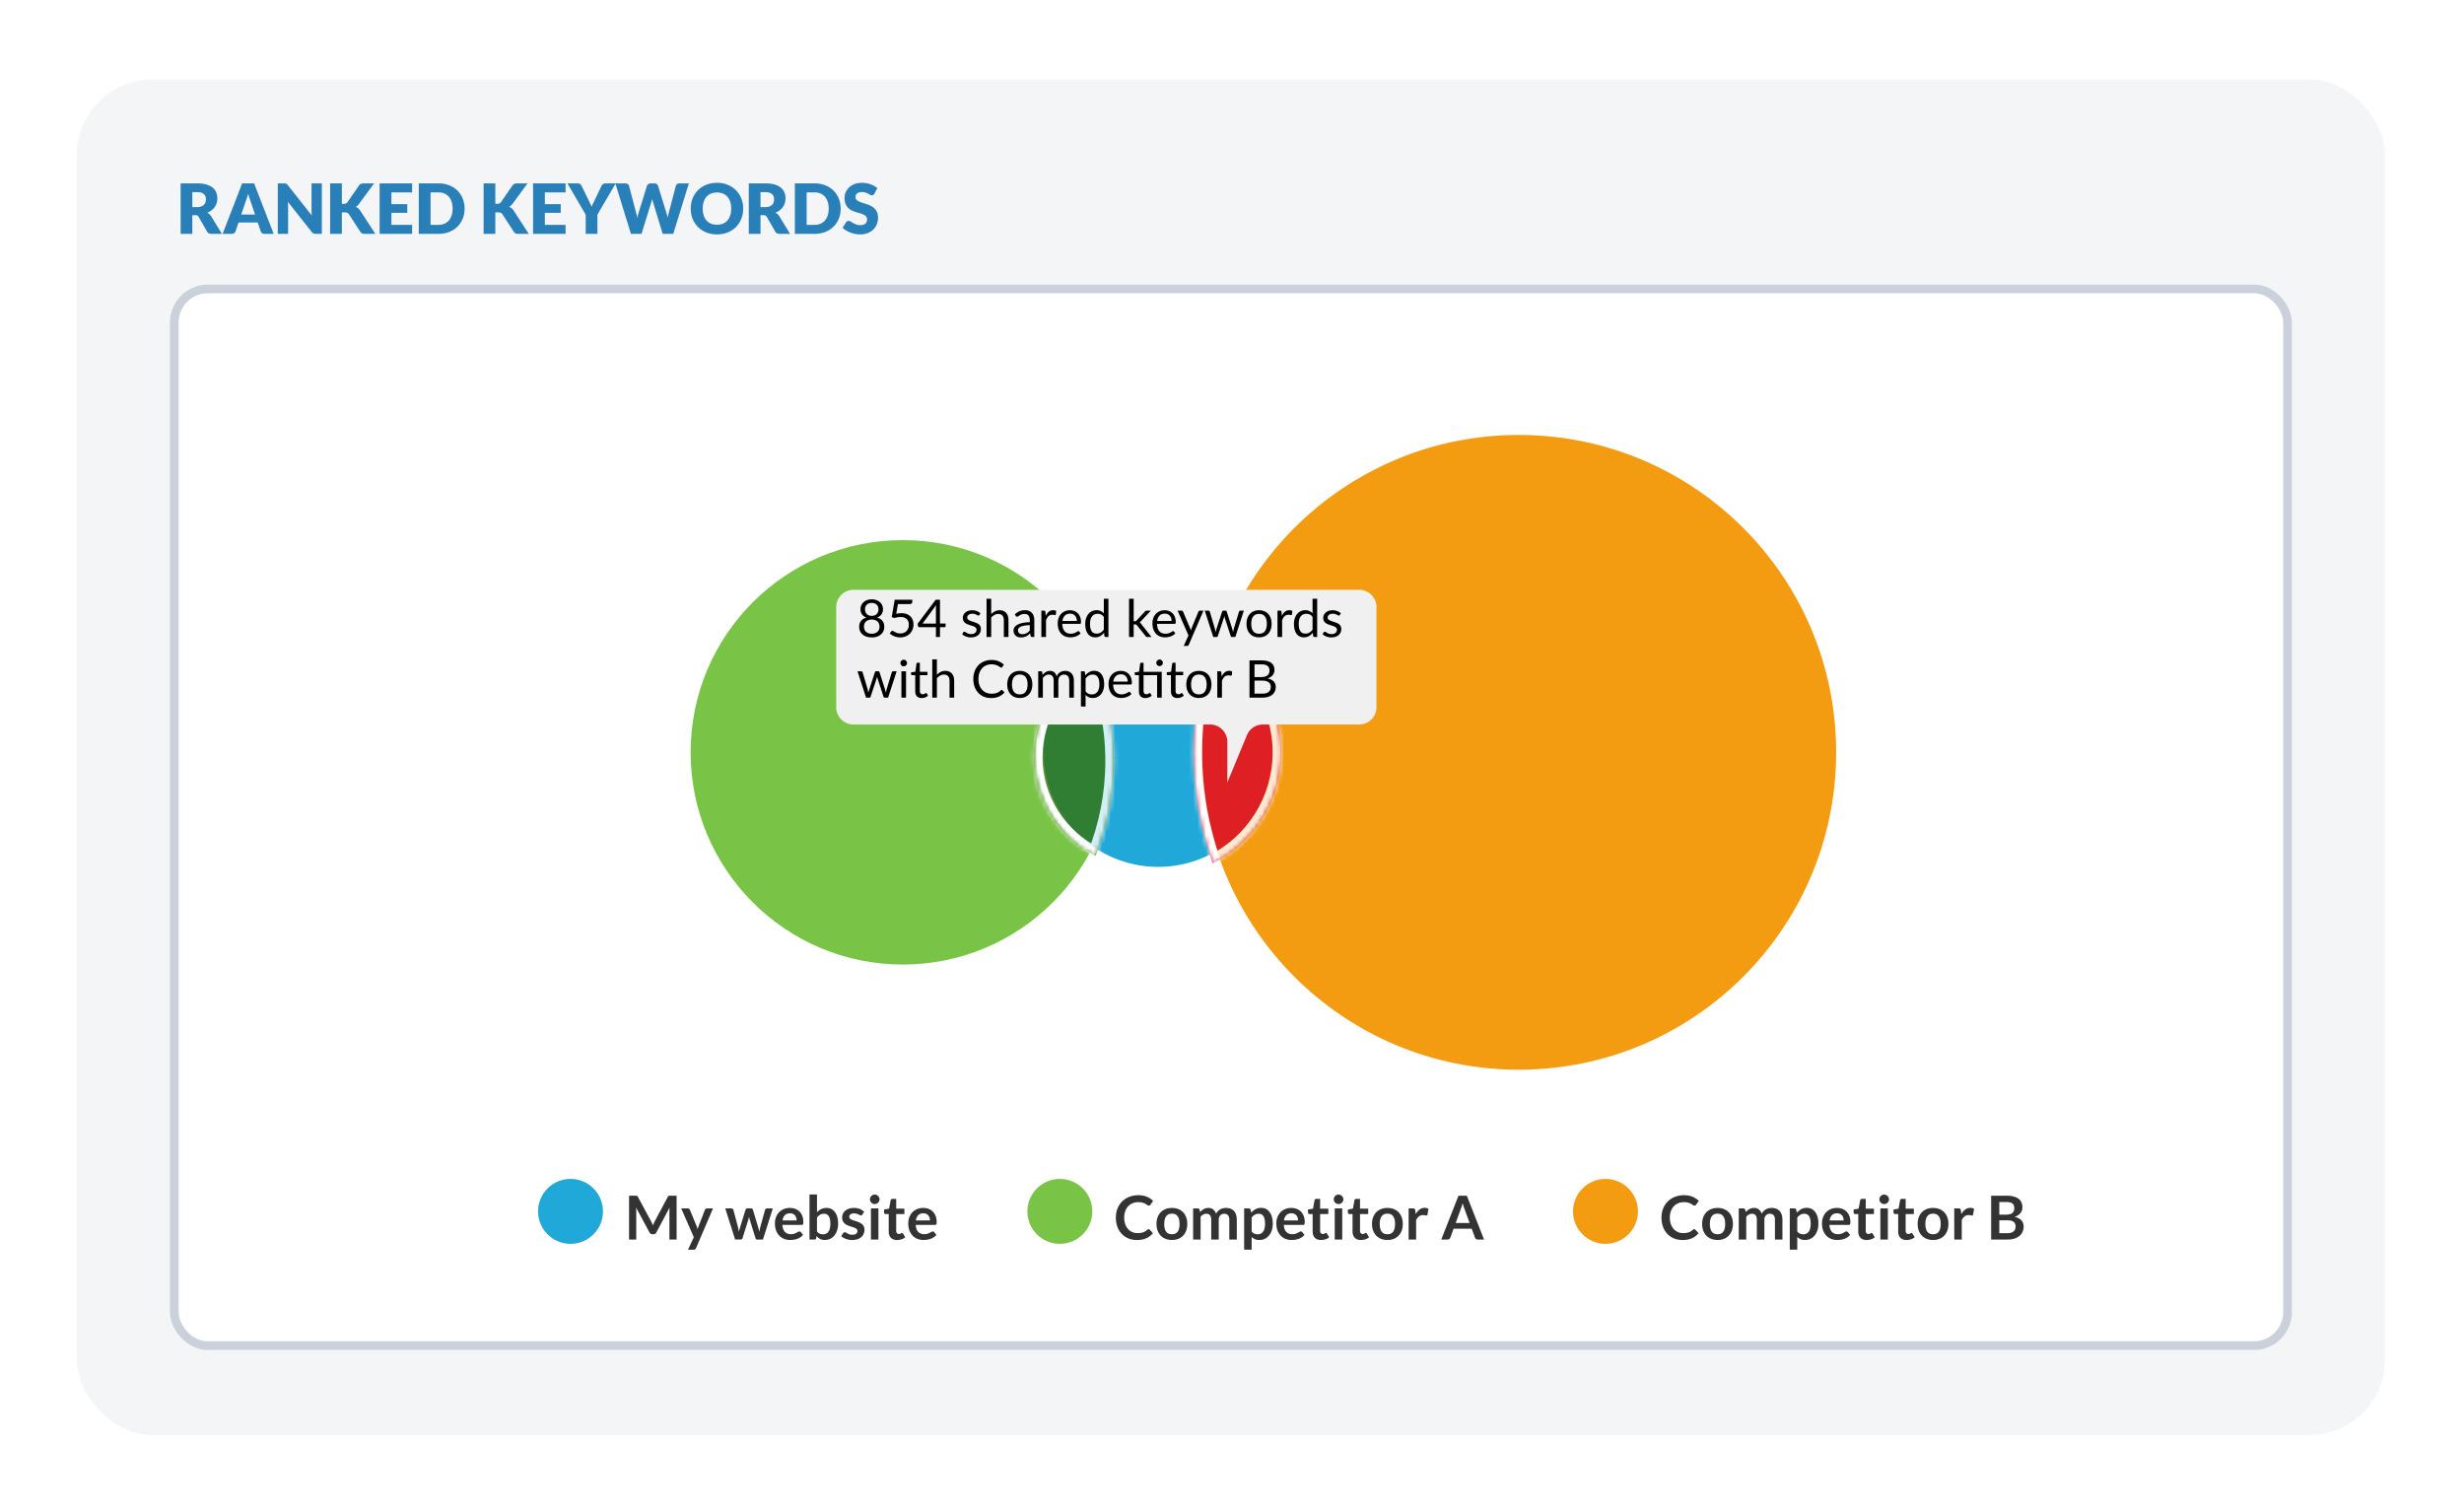 <svg xmlns="http://www.w3.org/2000/svg" width="569" height="349" fill="none" xmlns:v="https://vecta.io/nano"><style><![CDATA[.B{fill:#fff}.C{fill-rule:evenodd}.D{stroke-width:1.735}.E{color-interpolation-filters:sRGB}]]></style><g filter="url(#C)"><rect x="17.75" y="14" width="533" height="313" rx="17.446" fill="#f3f5f7"/><path d="M44.414 45.326v4.312H41.71V37.982h3.792c.843 0 1.56.088 2.152.264.597.171 1.083.411 1.456.72.379.309.653.675.824 1.096a3.63 3.63 0 0 1 .256 1.376c0 .379-.051.736-.152 1.072a3.24 3.24 0 0 1-.456.936c-.197.283-.443.536-.736.76-.288.224-.621.408-1 .552.181.091.349.203.504.336.16.133.299.296.416.488l2.48 4.056h-2.448c-.453 0-.779-.171-.976-.512l-1.936-3.384c-.085-.149-.187-.256-.304-.32-.112-.064-.272-.096-.48-.096h-.688zm0-1.864h1.088a2.82 2.82 0 0 0 .936-.136c.261-.096.475-.227.64-.392s.285-.357.36-.576a2.26 2.26 0 0 0 .112-.72c0-.512-.168-.912-.504-1.2-.331-.288-.845-.432-1.544-.432h-1.088v3.456zm18.785 6.176h-2.096c-.235 0-.429-.053-.584-.16-.149-.112-.253-.253-.312-.424l-.688-2.032h-4.432l-.688 2.032c-.053.149-.157.285-.312.408-.155.117-.344.176-.568.176h-2.112l4.512-11.656h2.768l4.512 11.656zm-7.488-4.456h3.184l-1.072-3.192-.248-.712-.272-.896-.264.904-.256.72-1.072 3.176zm9.861-7.2c.117 0 .216.005.296.016a.68.68 0 0 1 .216.064c.064.027.125.067.184.12s.125.125.2.216l5.536 7-.048-.648-.016-.6v-6.168h2.384v11.656h-1.408c-.208 0-.384-.032-.528-.096s-.283-.181-.416-.352l-5.496-6.944.04.6.016.544v6.248h-2.384V37.982h1.424zm13.374 4.72h.432c.4 0 .688-.125.864-.376l2.624-3.808c.144-.208.307-.349.488-.424.187-.075.413-.112.68-.112h2.352l-3.456 4.712a2.31 2.31 0 0 1-.384.424 2.42 2.42 0 0 1-.408.28c.203.075.387.179.552.312.171.128.325.301.464.52l3.52 5.408h-2.416a2.16 2.16 0 0 1-.4-.032c-.107-.021-.2-.053-.28-.096a.87.87 0 0 1-.208-.152c-.059-.064-.115-.136-.168-.216l-2.64-4.056c-.096-.149-.219-.253-.368-.312-.144-.064-.341-.096-.592-.096h-.656v4.96h-2.704V37.982h2.704v4.72zm16.222-4.72v2.08h-4.784v2.72h3.664v2h-3.664v2.776h4.784v2.08h-7.504V37.982h7.504zm12.119 5.824c0 .843-.147 1.621-.44 2.336-.288.709-.696 1.325-1.224 1.848-.528.517-1.165.923-1.912 1.216-.741.288-1.565.432-2.472.432H96.71V37.982h4.528c.907 0 1.731.147 2.472.44a5.64 5.64 0 0 1 1.912 1.216c.528.517.936 1.133 1.224 1.848.293.709.44 1.483.44 2.32zm-2.768 0c0-.576-.075-1.096-.224-1.56s-.365-.856-.648-1.176c-.277-.325-.619-.573-1.024-.744-.405-.176-.867-.264-1.384-.264H99.43v7.496h1.808c.517 0 .979-.085 1.384-.256a2.82 2.82 0 0 0 1.024-.744c.283-.325.499-.72.648-1.184s.224-.987.224-1.568zm9.865-1.104h.432c.4 0 .688-.125.864-.376l2.624-3.808c.144-.208.306-.349.488-.424s.413-.112.68-.112h2.352l-3.456 4.712c-.123.171-.251.312-.384.424a2.47 2.47 0 0 1-.408.28c.202.075.386.179.552.312a1.95 1.95 0 0 1 .464.52l3.52 5.408h-2.416a2.16 2.16 0 0 1-.4-.032 1.01 1.01 0 0 1-.28-.096c-.08-.043-.15-.093-.208-.152-.059-.064-.115-.136-.168-.216l-2.64-4.056a.77.77 0 0 0-.368-.312c-.144-.064-.342-.096-.592-.096h-.656v4.96h-2.704V37.982h2.704v4.72zm16.222-4.72v2.08h-4.784v2.72h3.664v2h-3.664v2.776h4.784v2.08h-7.504V37.982h7.504zm7.351 7.224v4.432h-2.704v-4.432l-4.225-7.224h2.385c.234 0 .421.056.56.168.138.107.25.245.336.416l1.648 3.392.368.752.296.68c.08-.229.176-.459.288-.688l.36-.744 1.632-3.392c.032-.069.074-.139.128-.208s.122-.131.192-.184c.074-.059.157-.104.248-.136.096-.037.2-.056.312-.056h2.4l-4.224 7.224zm4.14-7.224h2.272c.234 0 .429.053.584.16s.264.248.312.424l1.6 6.08.16.632c.053.224.093.459.12.704l.176-.704.184-.632 1.888-6.08c.048-.149.149-.283.304-.4a.92.92 0 0 1 .576-.184h.8c.234 0 .426.053.576.16a.78.78 0 0 1 .32.424l1.872 6.08.184.6c.064.208.12.432.168.672l.128-.672.144-.6 1.6-6.08c.042-.155.144-.291.304-.408s.352-.176.576-.176h2.128l-3.6 11.656h-2.448l-2.192-7.224-.12-.368-.112-.424-.12.424-.112.368-2.224 7.224h-2.448l-3.6-11.656zm29.524 5.824c0 .843-.146 1.627-.44 2.352a5.66 5.66 0 0 1-1.224 1.896c-.528.533-1.165.952-1.912 1.256-.741.304-1.565.456-2.472.456s-1.733-.152-2.48-.456-1.386-.723-1.92-1.256c-.528-.539-.938-1.171-1.232-1.896-.288-.725-.432-1.509-.432-2.352s.144-1.627.432-2.352c.294-.725.704-1.355 1.232-1.888.534-.533 1.174-.952 1.92-1.256s1.574-.456 2.48-.456 1.731.155 2.472.464a5.65 5.65 0 0 1 1.912 1.256c.528.533.936 1.163 1.224 1.888a6.18 6.18 0 0 1 .44 2.344zm-2.768 0c0-.576-.074-1.093-.224-1.552-.149-.464-.365-.856-.648-1.176-.277-.32-.618-.565-1.024-.736s-.866-.256-1.384-.256-.989.085-1.4.256a2.82 2.82 0 0 0-1.032.736c-.277.32-.49.712-.64 1.176-.149.459-.224.976-.224 1.552 0 .581.075 1.104.224 1.568a3.35 3.35 0 0 0 .64 1.168 2.82 2.82 0 0 0 1.032.736c.411.165.878.248 1.4.248s.979-.083 1.384-.248c.406-.171.747-.416 1.024-.736.283-.32.499-.709.648-1.168.15-.464.224-.987.224-1.568zm6.765 1.52v4.312h-2.704V37.982h3.792c.843 0 1.56.088 2.152.264.597.171 1.083.411 1.456.72.379.309.653.675.824 1.096s.256.88.256 1.376c0 .379-.051.736-.152 1.072s-.253.648-.456.936c-.197.283-.443.536-.736.76s-.621.408-1 .552a2.46 2.46 0 0 1 .504.336 1.95 1.95 0 0 1 .416.488l2.48 4.056h-2.448c-.453 0-.779-.171-.976-.512l-1.936-3.384c-.085-.149-.187-.256-.304-.32s-.272-.096-.48-.096h-.688zm0-1.864h1.088a2.82 2.82 0 0 0 .936-.136c.261-.096.475-.227.64-.392a1.49 1.49 0 0 0 .36-.576c.075-.224.112-.464.112-.72 0-.512-.168-.912-.504-1.2-.331-.288-.845-.432-1.544-.432h-1.088v3.456zm18.513.344c0 .843-.147 1.621-.44 2.336-.288.709-.696 1.325-1.224 1.848-.528.517-1.166.923-1.912 1.216-.742.288-1.566.432-2.472.432h-4.528V37.982h4.528c.906 0 1.73.147 2.472.44s1.384.699 1.912 1.216.936 1.133 1.224 1.848c.293.709.44 1.483.44 2.32zm-2.768 0c0-.576-.075-1.096-.224-1.56s-.366-.856-.648-1.176a2.71 2.71 0 0 0-1.024-.744c-.406-.176-.867-.264-1.384-.264h-1.808v7.496h1.808c.517 0 .978-.085 1.384-.256a2.83 2.83 0 0 0 1.024-.744 3.36 3.36 0 0 0 .648-1.184c.149-.464.224-.987.224-1.568zm10.563-3.456c-.08.128-.166.224-.256.288s-.198.096-.336.096c-.123 0-.256-.037-.4-.112l-.48-.264a3.61 3.61 0 0 0-.608-.256c-.23-.08-.491-.12-.784-.12-.507 0-.886.109-1.136.328-.246.213-.368.504-.368.872 0 .235.074.429.224.584s.344.288.584.4.522.216.832.312l.96.312a7.89 7.89 0 0 1 .952.4c.314.155.592.352.832.592s.442.533.592.88c.149.341.224.755.224 1.24 0 .539-.094 1.043-.28 1.512s-.459.88-.816 1.232c-.352.347-.79.621-1.312.824-.518.197-1.107.296-1.768.296a5.73 5.73 0 0 1-1.112-.112c-.374-.075-.736-.179-1.088-.312-.352-.139-.683-.301-.992-.488a4.18 4.18 0 0 1-.808-.624l.8-1.264c.058-.096.141-.173.248-.232a.7.7 0 0 1 .344-.088.89.89 0 0 1 .48.152l.552.336a4.64 4.64 0 0 0 .712.336c.266.101.581.152.944.152.49 0 .872-.107 1.144-.32.272-.219.408-.563.408-1.032 0-.272-.075-.493-.224-.664s-.347-.312-.592-.424a5.28 5.28 0 0 0-.824-.296l-.952-.28c-.326-.107-.643-.235-.952-.384a3.16 3.16 0 0 1-.832-.6c-.24-.251-.435-.56-.584-.928-.15-.373-.224-.832-.224-1.376 0-.437.088-.864.264-1.28s.434-.787.776-1.112.76-.584 1.256-.776c.496-.197 1.064-.296 1.704-.296.357 0 .704.029 1.04.088a5.06 5.06 0 0 1 .968.248 4.77 4.77 0 0 1 .848.392c.266.149.504.32.712.512l-.672 1.256z" fill="#2980b9"/><rect x="40.25" y="62.362" width="488" height="244" rx="7.72" class="B"/><rect x="71.25" y="68.862" width="426" height="231" rx="10" class="B"/><circle cx="131.748" cy="275.362" r="7.5" fill="#20a8d8"/><path d="M150.352 277.662c.079.149.152.305.217.469l.203.483.203-.497.224-.469 2.996-5.607a.87.87 0 0 1 .112-.168c.042-.042.086-.073.133-.091a.59.59 0 0 1 .168-.035 2.72 2.72 0 0 1 .217-.007h1.421v10.122h-1.659v-6.538l.007-.399.035-.441-3.059 5.74c-.07.13-.161.233-.273.308s-.243.105-.392.105h-.259c-.149 0-.28-.035-.392-.105s-.203-.178-.273-.308l-3.101-5.761.035.455.014.406v6.538h-1.659V271.74h1.421l.217.007c.061.004.114.016.161.035s.098.049.14.091.082.098.119.168l3.024 5.621zm10.384 6.174c-.052.121-.119.212-.203.273s-.203.098-.371.098h-1.288l1.344-2.877-2.905-6.65h1.512c.14 0 .247.032.322.098s.13.14.168.224l1.533 3.724a3.44 3.44 0 0 1 .133.378l.098.392.119-.392.147-.385 1.442-3.717a.51.51 0 0 1 .182-.231c.088-.061.186-.091.294-.091h1.386l-3.913 9.156zm6.749-9.156h1.372a.57.57 0 0 1 .329.091c.088.06.144.137.168.231l1.029 3.836.133.616.105.602.161-.602.189-.616 1.19-3.85a.43.43 0 0 1 .168-.231c.084-.061.182-.091.294-.091h.763c.126 0 .231.03.315.091a.43.43 0 0 1 .168.231l1.176 3.92.161.588.147.567.105-.602.154-.623 1.064-3.836c.023-.094.079-.171.168-.231s.191-.091.308-.091h1.309l-2.275 7.182h-1.393c-.15 0-.257-.103-.322-.308l-1.295-4.151-.119-.406-.084-.413-.091.42-.112.413-1.309 4.137c-.066.205-.192.308-.378.308h-1.323l-2.275-7.182zm14.917-.112c.452 0 .868.072 1.246.217a2.71 2.71 0 0 1 .987.637c.275.275.49.616.644 1.022s.231.861.231 1.379a2.17 2.17 0 0 1-.021.329c-.01.084-.031.151-.063.203a.27.27 0 0 1-.119.105c-.052.018-.117.028-.196.028h-4.438c.051.737.249 1.278.595 1.624s.802.518 1.372.518c.28 0 .52-.033.721-.098s.382-.138.532-.217l.399-.217c.116-.066.228-.098.336-.098.07 0 .13.014.182.042s.095.067.133.119l.504.63c-.192.224-.406.413-.644.567s-.488.27-.749.364a4.28 4.28 0 0 1-.791.189 5.64 5.64 0 0 1-.777.056 3.89 3.89 0 0 1-1.393-.245 3.17 3.17 0 0 1-1.12-.735c-.318-.327-.567-.728-.749-1.204s-.273-1.036-.273-1.666c0-.49.079-.95.238-1.379.158-.434.385-.81.679-1.127s.66-.577 1.085-.763.912-.28 1.449-.28zm.035 1.239c-.504 0-.899.142-1.183.427s-.467.688-.546 1.211h3.248a2.14 2.14 0 0 0-.091-.63c-.061-.201-.154-.376-.28-.525s-.285-.266-.476-.35-.416-.133-.672-.133zm4.496 6.055V271.46h1.729v4.102c.285-.304.607-.544.966-.721.36-.182.78-.273 1.26-.273.392 0 .749.081 1.071.245.327.158.607.392.84.7s.42.688.546 1.141.196.973.196 1.561c0 .536-.072 1.033-.217 1.491s-.352.854-.623 1.19a2.86 2.86 0 0 1-.973.791c-.378.186-.802.28-1.274.28-.219 0-.42-.024-.602-.07a2.05 2.05 0 0 1-.497-.182c-.149-.08-.289-.175-.42-.287a4.19 4.19 0 0 1-.364-.385l-.077.483c-.028.121-.077.207-.147.259s-.156.077-.273.077h-1.141zm3.36-5.95c-.359 0-.667.077-.924.231s-.487.361-.707.637V280c.196.242.409.413.637.511a2.03 2.03 0 0 0 .756.14 1.65 1.65 0 0 0 .707-.147 1.36 1.36 0 0 0 .532-.448c.15-.201.264-.453.343-.756s.119-.67.119-1.085-.035-.775-.105-1.064-.161-.532-.287-.714a1.14 1.14 0 0 0-.462-.399c-.177-.084-.38-.126-.609-.126zm8.867.168a.52.52 0 0 1-.147.161.41.41 0 0 1-.196.042.65.65 0 0 1-.273-.07l-.329-.154a2.65 2.65 0 0 0-.434-.161c-.159-.047-.348-.07-.567-.07-.341 0-.609.072-.805.217a.67.67 0 0 0-.294.567.56.56 0 0 0 .147.392 1.47 1.47 0 0 0 .399.273 4.52 4.52 0 0 0 .567.217l.644.203a6.27 6.27 0 0 1 .644.259c.21.093.396.214.56.364a1.57 1.57 0 0 1 .399.525 1.65 1.65 0 0 1 .154.742 2.41 2.41 0 0 1-.189.959c-.126.289-.311.541-.553.756-.243.21-.544.375-.903.497a3.94 3.94 0 0 1-1.225.175c-.248 0-.49-.024-.728-.07s-.46-.103-.679-.182a4.01 4.01 0 0 1-.602-.28 3.03 3.03 0 0 1-.483-.35l.399-.658c.051-.08.112-.14.182-.182s.158-.063.266-.063a.54.54 0 0 1 .301.091l.336.196c.126.07.273.135.441.196a2 2 0 0 0 .651.091c.205 0 .38-.024.525-.07.149-.052.27-.117.364-.196s.168-.171.21-.273a.83.83 0 0 0 .07-.329c0-.168-.052-.306-.154-.413s-.231-.201-.399-.28-.353-.15-.567-.21l-.651-.21a6.94 6.94 0 0 1-.651-.259 2.39 2.39 0 0 1-.567-.385c-.164-.154-.297-.343-.399-.567s-.147-.495-.147-.812c0-.294.058-.574.175-.84s.287-.497.511-.693.511-.36.847-.476c.34-.122.732-.182 1.176-.182.494 0 .945.081 1.351.245a3.05 3.05 0 0 1 1.015.644l-.392.623zm3.689-1.4v7.182h-1.729v-7.182h1.729zm.259-2.093c0 .149-.03.289-.091.42a1.13 1.13 0 0 1-.245.343 1.17 1.17 0 0 1-.35.238c-.135.056-.28.084-.434.084s-.292-.028-.427-.084a1.19 1.19 0 0 1-.343-.238c-.098-.098-.177-.213-.238-.343-.056-.131-.084-.271-.084-.42s.028-.299.084-.434a1.16 1.16 0 0 1 .238-.35 1.08 1.08 0 0 1 .343-.231c.135-.061.278-.091.427-.091s.299.03.434.091.252.133.35.231c.103.098.184.214.245.35s.091.28.091.434zm4.06 9.387c-.621 0-1.099-.175-1.435-.525-.336-.355-.504-.843-.504-1.463v-4.011h-.728c-.094 0-.175-.031-.245-.091s-.098-.152-.098-.273v-.686l1.155-.189.364-1.96c.018-.094.06-.166.126-.217a.42.42 0 0 1 .259-.077h.896v2.261h1.89v1.232h-1.89v3.892c0 .224.056.399.168.525a.57.57 0 0 0 .448.189c.107 0 .196-.012.266-.035a1.59 1.59 0 0 0 .189-.084l.147-.077c.042-.028.084-.042.126-.042.051 0 .093.014.126.042s.067.06.105.112l.518.84c-.252.21-.542.368-.868.476a3.24 3.24 0 0 1-1.015.161zm6.023-7.406c.452 0 .868.072 1.246.217a2.71 2.71 0 0 1 .987.637c.275.275.49.616.644 1.022s.231.861.231 1.379a2.17 2.17 0 0 1-.021.329c-.01.084-.031.151-.063.203a.27.27 0 0 1-.119.105c-.052.018-.117.028-.196.028h-4.438c.051.737.249 1.278.595 1.624s.802.518 1.372.518c.28 0 .52-.033.721-.098s.382-.138.532-.217l.399-.217c.116-.066.228-.098.336-.098.07 0 .13.014.182.042s.095.067.133.119l.504.63c-.192.224-.406.413-.644.567s-.488.27-.749.364a4.28 4.28 0 0 1-.791.189 5.64 5.64 0 0 1-.777.056 3.89 3.89 0 0 1-1.393-.245 3.17 3.17 0 0 1-1.12-.735c-.318-.327-.567-.728-.749-1.204s-.273-1.036-.273-1.666c0-.49.079-.95.238-1.379.158-.434.385-.81.679-1.127s.66-.577 1.085-.763.912-.28 1.449-.28zm.035 1.239c-.504 0-.899.142-1.183.427s-.467.688-.546 1.211h3.248a2.14 2.14 0 0 0-.091-.63c-.061-.201-.154-.376-.28-.525s-.285-.266-.476-.35-.416-.133-.672-.133z" fill="#333"/><circle cx="244.748" cy="275.362" r="7.5" fill="#79c447"/><path d="M265.228 279.475a.35.35 0 0 1 .266.119l.742.805a4.08 4.08 0 0 1-1.519 1.169c-.597.27-1.316.406-2.156.406-.751 0-1.428-.129-2.03-.385a4.49 4.49 0 0 1-1.533-1.071c-.425-.458-.751-1.004-.98-1.638-.224-.635-.336-1.328-.336-2.079 0-.761.126-1.456.378-2.086a4.78 4.78 0 0 1 1.064-1.638c.457-.458 1.003-.812 1.638-1.064s1.344-.385 2.114-.385c.751 0 1.407.121 1.967.364s1.048.555 1.449.952l-.63.875a.54.54 0 0 1-.147.147c-.056.042-.135.063-.238.063s-.217-.042-.329-.126-.254-.175-.427-.273-.392-.189-.658-.273-.595-.126-1.001-.126c-.476 0-.915.084-1.316.252a2.91 2.91 0 0 0-1.029.707 3.32 3.32 0 0 0-.672 1.127 4.33 4.33 0 0 0-.238 1.484c0 .569.079 1.075.238 1.519s.383.816.658 1.12a2.85 2.85 0 0 0 .973.7c.373.158.775.238 1.204.238.257 0 .488-.014.693-.042a2.93 2.93 0 0 0 .574-.133c.177-.061.343-.138.497-.231a3.18 3.18 0 0 0 .469-.357.58.58 0 0 1 .147-.098c.051-.028.107-.042.168-.042zm5.403-4.907c.536 0 1.022.086 1.456.259a3.13 3.13 0 0 1 1.12.735c.308.317.546.704.714 1.162s.252.968.252 1.533-.084 1.082-.252 1.54-.406.847-.714 1.169-.682.569-1.12.742-.92.259-1.456.259-1.025-.087-1.463-.259a3.16 3.16 0 0 1-1.127-.742c-.308-.322-.549-.712-.721-1.169s-.252-.971-.252-1.54.084-1.076.252-1.533.413-.845.721-1.162.688-.563 1.127-.735.926-.259 1.463-.259zm0 6.069c.597 0 1.038-.201 1.323-.602s.434-.99.434-1.764-.145-1.365-.434-1.771-.726-.609-1.323-.609c-.607 0-1.055.205-1.344.616s-.434.994-.434 1.764.144 1.358.434 1.764c.289.401.737.602 1.344.602zm4.891 1.225v-7.182h1.057c.224 0 .371.105.441.315l.112.532c.126-.14.256-.269.392-.385a2.71 2.71 0 0 1 .441-.301c.158-.084.326-.15.504-.196a2.16 2.16 0 0 1 .595-.077c.452 0 .823.123 1.113.371.294.242.513.567.658.973a2.14 2.14 0 0 1 .42-.609 2.23 2.23 0 0 1 .553-.42c.2-.108.413-.187.637-.238s.457-.077.686-.077c.396 0 .749.06 1.057.182s.567.298.777.532.368.518.476.854.168.721.168 1.155v4.571h-1.729v-4.571c0-.458-.101-.801-.301-1.029-.201-.234-.495-.35-.882-.35-.178 0-.343.03-.497.091a1.17 1.17 0 0 0-.399.266 1.18 1.18 0 0 0-.266.427c-.066.172-.098.371-.098.595v4.571h-1.736v-4.571c0-.481-.098-.831-.294-1.05s-.476-.329-.854-.329a1.38 1.38 0 0 0-.7.189 2.28 2.28 0 0 0-.602.504v5.257h-1.729zm11.785 2.345v-9.527h1.057c.112 0 .207.025.287.077a.36.36 0 0 1 .154.238l.14.665a3.61 3.61 0 0 1 .994-.805c.378-.206.819-.308 1.323-.308.392 0 .749.081 1.071.245s.606.401.84.714.42.69.546 1.148c.13.452.196.973.196 1.561 0 .536-.073 1.033-.217 1.491s-.353.854-.623 1.19a2.87 2.87 0 0 1-.973.791c-.378.186-.803.28-1.274.28-.406 0-.752-.061-1.036-.182-.28-.126-.532-.299-.756-.518v2.94h-1.729zm3.36-8.295c-.36 0-.668.077-.924.231s-.488.361-.707.637V280c.196.242.408.413.637.511.233.093.483.14.749.14.261 0 .497-.049.707-.147a1.36 1.36 0 0 0 .539-.448 2.2 2.2 0 0 0 .343-.756 4.4 4.4 0 0 0 .119-1.085c0-.42-.035-.775-.105-1.064s-.161-.532-.287-.714a1.14 1.14 0 0 0-.462-.399 1.41 1.41 0 0 0-.609-.126zm7.524-1.344c.452 0 .868.072 1.246.217a2.71 2.71 0 0 1 .987.637c.275.275.49.616.644 1.022s.231.861.231 1.379a2.17 2.17 0 0 1-.021.329c-.01.084-.031.151-.063.203a.27.27 0 0 1-.119.105c-.052.018-.117.028-.196.028h-4.438c.051.737.249 1.278.595 1.624s.802.518 1.372.518c.28 0 .52-.033.721-.098s.382-.138.532-.217l.399-.217c.116-.066.228-.098.336-.098.07 0 .13.014.182.042s.095.067.133.119l.504.63c-.192.224-.406.413-.644.567s-.488.27-.749.364a4.28 4.28 0 0 1-.791.189 5.64 5.64 0 0 1-.777.056 3.89 3.89 0 0 1-1.393-.245 3.17 3.17 0 0 1-1.12-.735c-.318-.327-.567-.728-.749-1.204s-.273-1.036-.273-1.666c0-.49.079-.95.238-1.379.158-.434.385-.81.679-1.127s.66-.577 1.085-.763.912-.28 1.449-.28zm.035 1.239c-.504 0-.899.142-1.183.427s-.467.688-.546 1.211h3.248a2.14 2.14 0 0 0-.091-.63c-.061-.201-.154-.376-.28-.525s-.285-.266-.476-.35-.416-.133-.672-.133zm6.834 6.167c-.62 0-1.099-.175-1.435-.525-.336-.355-.504-.843-.504-1.463v-4.011h-.728c-.093 0-.175-.031-.245-.091s-.098-.152-.098-.273v-.686l1.155-.189.364-1.96c.019-.094.061-.166.126-.217s.157-.077.259-.077h.896v2.261h1.89v1.232h-1.89v3.892c0 .224.056.399.168.525a.57.57 0 0 0 .448.189.86.86 0 0 0 .266-.035c.075-.028.138-.056.189-.084l.147-.077c.042-.028.084-.042.126-.042.052 0 .094.014.126.042a.46.46 0 0 1 .105.112l.518.84c-.252.21-.541.368-.868.476s-.665.161-1.015.161zm4.896-7.294v7.182h-1.729v-7.182h1.729zm.259-2.093c0 .149-.03.289-.091.42s-.142.245-.245.343a1.16 1.16 0 0 1-.35.238c-.135.056-.28.084-.434.084a1.11 1.11 0 0 1-.427-.084c-.13-.061-.245-.14-.343-.238s-.177-.213-.238-.343c-.056-.131-.084-.271-.084-.42s.028-.299.084-.434a1.16 1.16 0 0 1 .238-.35 1.09 1.09 0 0 1 .343-.231 1.03 1.03 0 0 1 .427-.091c.154 0 .299.03.434.091s.252.133.35.231.185.214.245.35.091.28.091.434zm4.06 9.387c-.62 0-1.099-.175-1.435-.525-.336-.355-.504-.843-.504-1.463v-4.011h-.728c-.093 0-.175-.031-.245-.091s-.098-.152-.098-.273v-.686l1.155-.189.364-1.96c.019-.094.061-.166.126-.217s.157-.077.259-.077h.896v2.261h1.89v1.232h-1.89v3.892c0 .224.056.399.168.525a.57.57 0 0 0 .448.189.86.86 0 0 0 .266-.035c.075-.028.138-.056.189-.084l.147-.077c.042-.028.084-.042.126-.042.052 0 .094.014.126.042a.46.46 0 0 1 .105.112l.518.84c-.252.21-.541.368-.868.476s-.665.161-1.015.161zm6.121-7.406a3.9 3.9 0 0 1 1.456.259 3.12 3.12 0 0 1 1.12.735c.308.317.546.704.714 1.162s.252.968.252 1.533-.084 1.082-.252 1.54-.406.847-.714 1.169-.681.569-1.12.742a3.92 3.92 0 0 1-1.456.259 3.98 3.98 0 0 1-1.463-.259c-.438-.173-.814-.42-1.127-.742-.308-.322-.548-.712-.721-1.169s-.252-.971-.252-1.54.084-1.076.252-1.533a3.33 3.33 0 0 1 .721-1.162 3.2 3.2 0 0 1 1.127-.735 3.96 3.96 0 0 1 1.463-.259zm0 6.069c.598 0 1.039-.201 1.323-.602.29-.402.434-.99.434-1.764s-.144-1.365-.434-1.771c-.284-.406-.725-.609-1.323-.609-.606 0-1.054.205-1.344.616s-.434.994-.434 1.764.145 1.358.434 1.764c.29.401.738.602 1.344.602zm4.891 1.225v-7.182h1.015c.178 0 .301.032.371.098s.117.177.14.336l.105.868c.257-.444.558-.794.903-1.05a1.9 1.9 0 0 1 1.162-.385c.355 0 .649.081.882.245l-.224 1.295c-.014.084-.044.144-.091.182-.046.032-.109.049-.189.049-.07 0-.165-.017-.287-.049s-.282-.049-.483-.049c-.359 0-.667.1-.924.301-.256.196-.473.485-.651.868v4.473h-1.729zm17.417 0h-1.456c-.163 0-.299-.04-.406-.119s-.177-.187-.224-.308l-.756-2.065h-4.193l-.756 2.065c-.037.107-.112.205-.224.294s-.24.133-.399.133h-1.463l3.976-10.122h1.925l3.976 10.122zm-6.552-3.822h3.227l-1.232-3.367-.189-.525-.196-.665-.196.665-.182.539-1.232 3.353z" fill="#333"/><circle cx="370.748" cy="275.362" r="7.5" fill="#f39c12"/><path d="M391.228 279.475a.35.35 0 0 1 .266.119l.742.805a4.08 4.08 0 0 1-1.519 1.169c-.597.27-1.316.406-2.156.406-.751 0-1.428-.129-2.03-.385a4.49 4.49 0 0 1-1.533-1.071c-.425-.458-.751-1.004-.98-1.638-.224-.635-.336-1.328-.336-2.079 0-.761.126-1.456.378-2.086a4.78 4.78 0 0 1 1.064-1.638c.457-.458 1.003-.812 1.638-1.064s1.344-.385 2.114-.385c.751 0 1.407.121 1.967.364s1.048.555 1.449.952l-.63.875a.54.54 0 0 1-.147.147c-.056.042-.135.063-.238.063s-.217-.042-.329-.126-.254-.175-.427-.273-.392-.189-.658-.273-.595-.126-1.001-.126c-.476 0-.915.084-1.316.252a2.91 2.91 0 0 0-1.029.707 3.32 3.32 0 0 0-.672 1.127 4.33 4.33 0 0 0-.238 1.484c0 .569.079 1.075.238 1.519s.383.816.658 1.12a2.85 2.85 0 0 0 .973.7c.373.158.775.238 1.204.238.257 0 .488-.014.693-.042a2.93 2.93 0 0 0 .574-.133c.177-.061.343-.138.497-.231a3.18 3.18 0 0 0 .469-.357.58.58 0 0 1 .147-.098c.051-.028.107-.042.168-.042zm5.403-4.907c.536 0 1.022.086 1.456.259a3.13 3.13 0 0 1 1.12.735c.308.317.546.704.714 1.162s.252.968.252 1.533-.084 1.082-.252 1.54-.406.847-.714 1.169-.682.569-1.12.742-.92.259-1.456.259-1.025-.087-1.463-.259a3.16 3.16 0 0 1-1.127-.742c-.308-.322-.549-.712-.721-1.169s-.252-.971-.252-1.54.084-1.076.252-1.533.413-.845.721-1.162.688-.563 1.127-.735.926-.259 1.463-.259zm0 6.069c.597 0 1.038-.201 1.323-.602s.434-.99.434-1.764-.145-1.365-.434-1.771-.726-.609-1.323-.609c-.607 0-1.055.205-1.344.616s-.434.994-.434 1.764.144 1.358.434 1.764c.289.401.737.602 1.344.602zm4.891 1.225v-7.182h1.057c.224 0 .371.105.441.315l.112.532c.126-.14.256-.269.392-.385a2.71 2.71 0 0 1 .441-.301c.158-.084.326-.15.504-.196a2.16 2.16 0 0 1 .595-.077c.452 0 .823.123 1.113.371.294.242.513.567.658.973a2.14 2.14 0 0 1 .42-.609 2.23 2.23 0 0 1 .553-.42c.2-.108.413-.187.637-.238s.457-.077.686-.077c.396 0 .749.06 1.057.182s.567.298.777.532.368.518.476.854.168.721.168 1.155v4.571h-1.729v-4.571c0-.458-.101-.801-.301-1.029-.201-.234-.495-.35-.882-.35-.178 0-.343.03-.497.091a1.17 1.17 0 0 0-.399.266 1.18 1.18 0 0 0-.266.427c-.066.172-.098.371-.098.595v4.571h-1.736v-4.571c0-.481-.098-.831-.294-1.05s-.476-.329-.854-.329a1.38 1.38 0 0 0-.7.189 2.28 2.28 0 0 0-.602.504v5.257h-1.729zm11.785 2.345v-9.527h1.057c.112 0 .207.025.287.077a.36.36 0 0 1 .154.238l.14.665a3.61 3.61 0 0 1 .994-.805c.378-.206.819-.308 1.323-.308.392 0 .749.081 1.071.245s.606.401.84.714.42.69.546 1.148c.13.452.196.973.196 1.561 0 .536-.073 1.033-.217 1.491s-.353.854-.623 1.19a2.87 2.87 0 0 1-.973.791c-.378.186-.803.28-1.274.28-.406 0-.752-.061-1.036-.182-.28-.126-.532-.299-.756-.518v2.94h-1.729zm3.36-8.295c-.36 0-.668.077-.924.231s-.488.361-.707.637V280c.196.242.408.413.637.511.233.093.483.14.749.14.261 0 .497-.049.707-.147a1.36 1.36 0 0 0 .539-.448 2.2 2.2 0 0 0 .343-.756 4.4 4.4 0 0 0 .119-1.085c0-.42-.035-.775-.105-1.064s-.161-.532-.287-.714a1.14 1.14 0 0 0-.462-.399 1.41 1.41 0 0 0-.609-.126zm7.524-1.344c.452 0 .868.072 1.246.217a2.71 2.71 0 0 1 .987.637c.275.275.49.616.644 1.022s.231.861.231 1.379a2.17 2.17 0 0 1-.021.329c-.01.084-.031.151-.063.203a.27.27 0 0 1-.119.105c-.052.018-.117.028-.196.028h-4.438c.051.737.249 1.278.595 1.624s.802.518 1.372.518c.28 0 .52-.033.721-.098s.382-.138.532-.217l.399-.217c.116-.066.228-.098.336-.098.07 0 .13.014.182.042s.095.067.133.119l.504.63c-.192.224-.406.413-.644.567s-.488.27-.749.364a4.28 4.28 0 0 1-.791.189 5.64 5.64 0 0 1-.777.056 3.89 3.89 0 0 1-1.393-.245 3.17 3.17 0 0 1-1.12-.735c-.318-.327-.567-.728-.749-1.204s-.273-1.036-.273-1.666c0-.49.079-.95.238-1.379.158-.434.385-.81.679-1.127s.66-.577 1.085-.763.912-.28 1.449-.28zm.035 1.239c-.504 0-.899.142-1.183.427s-.467.688-.546 1.211h3.248a2.14 2.14 0 0 0-.091-.63c-.061-.201-.154-.376-.28-.525s-.285-.266-.476-.35-.416-.133-.672-.133zm6.834 6.167c-.62 0-1.099-.175-1.435-.525-.336-.355-.504-.843-.504-1.463v-4.011h-.728c-.093 0-.175-.031-.245-.091s-.098-.152-.098-.273v-.686l1.155-.189.364-1.96c.019-.094.061-.166.126-.217s.157-.077.259-.077h.896v2.261h1.89v1.232h-1.89v3.892c0 .224.056.399.168.525a.57.57 0 0 0 .448.189.86.86 0 0 0 .266-.035c.075-.028.138-.056.189-.084l.147-.077c.042-.028.084-.042.126-.042.052 0 .094.014.126.042a.46.46 0 0 1 .105.112l.518.84c-.252.21-.541.368-.868.476s-.665.161-1.015.161zm4.896-7.294v7.182h-1.729v-7.182h1.729zm.259-2.093c0 .149-.03.289-.091.42s-.142.245-.245.343a1.16 1.16 0 0 1-.35.238c-.135.056-.28.084-.434.084a1.11 1.11 0 0 1-.427-.084c-.13-.061-.245-.14-.343-.238s-.177-.213-.238-.343c-.056-.131-.084-.271-.084-.42s.028-.299.084-.434a1.16 1.16 0 0 1 .238-.35 1.09 1.09 0 0 1 .343-.231 1.03 1.03 0 0 1 .427-.091c.154 0 .299.03.434.091s.252.133.35.231.185.214.245.35.091.28.091.434zm4.06 9.387c-.62 0-1.099-.175-1.435-.525-.336-.355-.504-.843-.504-1.463v-4.011h-.728c-.093 0-.175-.031-.245-.091s-.098-.152-.098-.273v-.686l1.155-.189.364-1.96c.019-.094.061-.166.126-.217s.157-.077.259-.077h.896v2.261h1.89v1.232h-1.89v3.892c0 .224.056.399.168.525a.57.57 0 0 0 .448.189.86.86 0 0 0 .266-.035c.075-.028.138-.056.189-.084l.147-.077c.042-.028.084-.042.126-.042.052 0 .094.014.126.042a.46.46 0 0 1 .105.112l.518.84c-.252.21-.541.368-.868.476s-.665.161-1.015.161zm6.121-7.406a3.9 3.9 0 0 1 1.456.259 3.12 3.12 0 0 1 1.12.735c.308.317.546.704.714 1.162s.252.968.252 1.533-.084 1.082-.252 1.54-.406.847-.714 1.169-.681.569-1.12.742a3.92 3.92 0 0 1-1.456.259 3.98 3.98 0 0 1-1.463-.259c-.438-.173-.814-.42-1.127-.742-.308-.322-.548-.712-.721-1.169s-.252-.971-.252-1.54.084-1.076.252-1.533a3.33 3.33 0 0 1 .721-1.162 3.2 3.2 0 0 1 1.127-.735 3.96 3.96 0 0 1 1.463-.259zm0 6.069c.598 0 1.039-.201 1.323-.602.29-.402.434-.99.434-1.764s-.144-1.365-.434-1.771c-.284-.406-.725-.609-1.323-.609-.606 0-1.054.205-1.344.616s-.434.994-.434 1.764.145 1.358.434 1.764c.29.401.738.602 1.344.602zm4.891 1.225v-7.182h1.015c.178 0 .301.032.371.098s.117.177.14.336l.105.868c.257-.444.558-.794.903-1.05a1.9 1.9 0 0 1 1.162-.385c.355 0 .649.081.882.245l-.224 1.295c-.014.084-.044.144-.091.182-.046.032-.109.049-.189.049-.07 0-.165-.017-.287-.049s-.282-.049-.483-.049c-.359 0-.667.1-.924.301-.256.196-.473.485-.651.868v4.473h-1.729zm8.52 0V271.74h3.493c.663 0 1.227.063 1.694.189s.856.305 1.155.539.525.515.665.847.21.704.21 1.12c0 .238-.035.466-.105.686a2.01 2.01 0 0 1-.329.609c-.145.186-.331.357-.56.511-.224.154-.492.284-.805.392 1.391.312 2.086 1.064 2.086 2.254a2.88 2.88 0 0 1-.245 1.19 2.65 2.65 0 0 1-.714.945c-.313.261-.698.466-1.155.616s-.98.224-1.568.224h-3.822zm1.883-4.438v2.968h1.911c.35 0 .642-.042.875-.126s.427-.196.567-.336.247-.304.308-.49a1.8 1.8 0 0 0 .098-.595 1.55 1.55 0 0 0-.105-.588c-.07-.178-.18-.327-.329-.448-.149-.126-.341-.222-.574-.287s-.516-.098-.847-.098h-1.904zm0-1.302h1.505c.639 0 1.125-.117 1.456-.35s.497-.605.497-1.113c0-.528-.149-.903-.448-1.127s-.765-.336-1.4-.336h-1.61v2.926z" fill="#333"/><g clip-path="url(#E)" class="D"><circle cx="208.486" cy="169.362" r="49.871" fill="#79c447" stroke="#fff"/><circle cx="267.463" cy="169.362" r="27.32" fill="#20a8d8" stroke="#fff"/><circle cx="350.726" cy="169.362" r="74.155" fill="#f39c12" stroke="#fff"/></g><g opacity=".8"><mask id="A" class="B"><path d="M253.012 193.258c2.732-6.763 4.236-14.154 4.236-21.896 0-8.288-1.723-16.173-4.832-23.317-8.137 4.308-13.666 12.748-13.666 22.454 0 9.941 5.8 18.553 14.262 22.759z" class="C"/></mask><path d="M253.012 193.258c2.732-6.763 4.236-14.154 4.236-21.896 0-8.288-1.723-16.173-4.832-23.317-8.137 4.308-13.666 12.748-13.666 22.454 0 9.941 5.8 18.553 14.262 22.759z" fill="#34730a" class="C"/><path d="M253.012 193.258l-.89 1.791 1.935.962.81-2.004-1.855-.749zm-.596-45.213l1.834-.798-.861-1.98-1.908 1.01.935 1.768zm2.832 23.317c0 7.481-1.453 14.618-4.09 21.147l3.709 1.498c2.826-6.997 4.381-14.642 4.381-22.645h-4zm-4.666-22.519c3.001 6.897 4.666 14.511 4.666 22.519h4c0-8.568-1.782-16.724-4.998-24.115l-3.668 1.596zm-9.832 21.656c0-8.922 5.08-16.704 12.602-20.687l-1.871-3.535c-8.753 4.635-14.731 13.732-14.731 24.222h4zm13.153 20.968c-7.823-3.888-13.153-11.831-13.153-20.968h-4c0 10.744 6.27 20.026 15.372 24.55l1.781-3.582z" mask="url(#A)" class="B"/></g><g opacity=".8"><mask id="B" class="B"><path d="M280.03 195.001c-2.861-8.013-4.419-16.644-4.419-25.639s1.558-17.627 4.418-25.639c9.4 4.699 15.855 14.415 15.855 25.639s-6.454 20.94-15.854 25.639z" class="C"/></mask><path d="M280.03 195.001c-2.861-8.013-4.419-16.644-4.419-25.639s1.558-17.627 4.418-25.639c9.4 4.699 15.855 14.415 15.855 25.639s-6.454 20.94-15.854 25.639z" fill="#d80027" class="C"/><path d="M280.03 195.001l-1.884.672.759 2.126 2.019-1.009-.894-1.789zm-.001-51.278l.895-1.789-2.019-1.009-.759 2.126 1.883.672zm1.884 50.605c-2.784-7.8-4.302-16.204-4.302-24.966h-4c0 9.227 1.599 18.086 4.535 26.311l3.767-1.345zm-4.302-24.966c0-8.763 1.518-17.167 4.302-24.967l-3.767-1.344c-2.937 8.225-4.535 17.083-4.535 26.311h4zm1.524-23.85c8.749 4.373 14.749 13.413 14.749 23.85h4c0-12.011-6.909-22.404-16.96-27.428l-1.789 3.578zm14.749 23.85c0 10.437-6 19.476-14.749 23.85l1.789 3.578c10.051-5.025 16.96-15.418 16.96-27.428h-4z" mask="url(#B)" class="B"/></g><g filter="url(#D)"><path d="M193.102 133.828a4 4 0 0 1 4-4h116.759a4 4 0 0 1 4 4v23.108a4 4 0 0 1-4 4h-22.224a4 4 0 0 0-3.696 2.471l-4.517 10.922v-9.393a4 4 0 0 0-4-4h-82.322a4 4 0 0 1-4-4v-23.108z" fill="#f0f0f0"/></g><path d="M201.308 141.972a2.29 2.29 0 0 0 .75-.114 1.63 1.63 0 0 0 .564-.33 1.41 1.41 0 0 0 .354-.51c.084-.2.126-.42.126-.66 0-.296-.05-.548-.15-.756a1.35 1.35 0 0 0-.396-.516c-.164-.132-.354-.228-.57-.288s-.442-.096-.678-.096-.462.032-.678.096-.408.156-.576.288-.296.304-.396.516-.144.46-.144.756a1.76 1.76 0 0 0 .12.66 1.52 1.52 0 0 0 .354.51c.156.14.344.25.564.33s.476.114.756.114zm0-7.11c-.256 0-.482.038-.678.114a1.41 1.41 0 0 0-.486.312 1.36 1.36 0 0 0-.294.462c-.064.176-.096.364-.096.564s.028.386.084.57.146.348.27.492a1.39 1.39 0 0 0 .48.342c.2.084.44.126.72.126a1.81 1.81 0 0 0 .714-.126 1.38 1.38 0 0 0 .486-.342c.124-.144.214-.308.27-.492s.084-.374.084-.57a1.55 1.55 0 0 0-.102-.564 1.25 1.25 0 0 0-.294-.462 1.34 1.34 0 0 0-.486-.312 1.82 1.82 0 0 0-.672-.114zm1.23 3.384c.536.152.948.406 1.236.762s.432.812.432 1.368c0 .376-.072.716-.216 1.02s-.338.556-.594.768-.556.376-.912.492-.748.168-1.176.168-.82-.056-1.176-.168-.662-.28-.918-.492-.454-.468-.594-.768a2.41 2.41 0 0 1-.21-1.02c0-.556.144-1.012.432-1.368s.7-.61 1.236-.762c-.452-.168-.794-.418-1.026-.75s-.342-.736-.342-1.2a2.14 2.14 0 0 1 .186-.888c.124-.276.3-.516.528-.72a2.5 2.5 0 0 1 .816-.48c.32-.116.676-.174 1.068-.174s.742.058 1.062.174a2.49 2.49 0 0 1 .822.48c.228.204.404.444.528.72a2.14 2.14 0 0 1 .186.888c0 .464-.116.864-.348 1.2s-.568.582-1.02.75zm4.423-.87c.448-.096.86-.144 1.236-.144.448 0 .844.066 1.188.198s.63.314.858.546.406.506.522.822.18.66.18 1.032c0 .456-.08.868-.24 1.236s-.374.684-.654.948-.602.46-.978.6-.782.21-1.218.21a3.31 3.31 0 0 1-.726-.078c-.232-.048-.45-.114-.654-.198a3.85 3.85 0 0 1-.558-.288c-.172-.108-.324-.222-.456-.342l.33-.456c.072-.104.166-.156.282-.156.08 0 .17.032.27.096l.366.204a3.36 3.36 0 0 0 .504.21 2.39 2.39 0 0 0 .696.09c.3 0 .57-.048.81-.144s.446-.232.618-.408.304-.394.396-.642.138-.526.138-.834c0-.268-.04-.51-.12-.726a1.38 1.38 0 0 0-.354-.552c-.156-.152-.352-.27-.588-.354s-.512-.126-.828-.126a4.5 4.5 0 0 0-.678.054c-.232.036-.47.094-.714.174l-.672-.198.69-4.02h4.074v.468c0 .152-.048.278-.144.378s-.252.144-.48.144h-2.7l-.396 2.256zm9.169 2.25v-3.546l.012-.342.036-.378-3.132 4.266h3.084zm2.238 0v.612c0 .064-.02.118-.06.162s-.094.066-.174.066h-1.068v2.262h-.936v-2.262h-3.816c-.08 0-.15-.022-.21-.066s-.092-.106-.108-.174l-.108-.546 4.182-5.55h.996v5.496h1.302zm7.799-1.974c-.048.088-.122.132-.222.132-.06 0-.128-.022-.204-.066a3.59 3.59 0 0 0-.282-.144 2.15 2.15 0 0 0-.39-.15c-.152-.048-.332-.072-.54-.072-.18 0-.342.024-.486.072a1.16 1.16 0 0 0-.372.186c-.1.08-.178.174-.234.282s-.078.218-.078.342c0 .156.044.286.132.39s.212.194.36.27a3.3 3.3 0 0 0 .504.204l.576.186.582.216a2.1 2.1 0 0 1 .504.3 1.33 1.33 0 0 1 .354.444c.092.172.138.38.138.624 0 .28-.05.54-.15.78a1.73 1.73 0 0 1-.444.618 2.17 2.17 0 0 1-.72.408c-.284.1-.612.15-.984.15a3.11 3.11 0 0 1-1.152-.204c-.344-.14-.636-.318-.876-.534l.252-.408c.032-.052.07-.092.114-.12s.1-.042.168-.042.148.028.228.084l.288.186a2.31 2.31 0 0 0 .42.186c.164.056.368.084.612.084.208 0 .39-.026.546-.078s.286-.13.39-.222.18-.198.228-.318.078-.248.078-.384c0-.168-.046-.306-.138-.414s-.206-.206-.354-.282-.318-.148-.51-.204l-.582-.186-.582-.216c-.188-.084-.356-.188-.504-.312s-.268-.276-.36-.456-.132-.406-.132-.666c0-.232.048-.454.144-.666s.236-.404.42-.564a2.04 2.04 0 0 1 .678-.39c.268-.096.574-.144.918-.144a2.84 2.84 0 0 1 1.074.192 2.5 2.5 0 0 1 .828.516l-.24.39zm2.726-.192c.26-.276.548-.496.864-.66s.68-.246 1.092-.246c.332 0 .624.056.876.168a1.63 1.63 0 0 1 .636.468 2.01 2.01 0 0 1 .39.726c.088.284.132.598.132.942v3.87h-1.074v-3.87c0-.46-.106-.816-.318-1.068s-.526-.384-.954-.384a1.81 1.81 0 0 0-.888.228c-.272.152-.524.358-.756.618v4.476h-1.074v-8.838h1.074v3.57zm8.911 2.532c-.492.016-.912.056-1.26.12s-.626.14-.846.24-.374.218-.474.354a.77.77 0 0 0-.144.456c0 .16.026.298.078.414s.122.212.21.288.198.126.318.162a1.58 1.58 0 0 0 .396.048c.188 0 .36-.018.516-.054s.302-.096.438-.168a2.32 2.32 0 0 0 .396-.258c.128-.1.252-.214.372-.342v-1.26zm-3.45-2.484a3.47 3.47 0 0 1 1.086-.726c.388-.16.818-.24 1.29-.24.34 0 .642.056.906.168s.486.268.666.468.316.442.408.726.138.596.138.936v3.888h-.474a.49.49 0 0 1-.24-.048c-.056-.036-.1-.104-.132-.204l-.12-.576-.468.396c-.152.112-.312.208-.48.288s-.348.134-.54.174a2.77 2.77 0 0 1-.63.066c-.236 0-.458-.032-.666-.096a1.61 1.61 0 0 1-.546-.3c-.152-.132-.274-.298-.366-.498s-.132-.444-.132-.72a1.32 1.32 0 0 1 .198-.69c.132-.224.346-.422.642-.594s.682-.312 1.158-.42 1.06-.176 1.752-.192v-.474c0-.472-.102-.828-.306-1.068s-.502-.366-.894-.366c-.264 0-.486.034-.666.102s-.33.138-.462.222l-.336.222a.48.48 0 0 1-.276.096c-.072 0-.134-.018-.186-.054s-.096-.088-.132-.144l-.192-.342zm7.135.36c.192-.416.428-.74.708-.972s.622-.354 1.026-.354c.128 0 .25.014.366.042s.226.072.318.132l-.078.798c-.024.1-.084.15-.18.15a1.24 1.24 0 0 1-.246-.036c-.108-.024-.23-.036-.366-.036-.192 0-.364.028-.516.084s-.282.14-.402.252-.222.244-.318.408-.176.344-.252.552v3.84h-1.074v-6.078h.612c.116 0 .196.022.24.066s.074.12.09.228l.072.924zm7.179 1.158c0-.248-.036-.474-.108-.678s-.17-.386-.306-.534a1.29 1.29 0 0 0-.486-.348c-.192-.084-.41-.126-.654-.126-.512 0-.918.15-1.218.45s-.48.708-.552 1.236h3.324zm.864 2.85c-.132.16-.29.3-.474.42a3.02 3.02 0 0 1-.594.288c-.208.076-.424.132-.648.168s-.446.06-.666.06c-.42 0-.808-.07-1.164-.21s-.658-.352-.918-.624-.456-.616-.6-1.02-.216-.868-.216-1.392a3.59 3.59 0 0 1 .192-1.188c.132-.368.32-.686.564-.954a2.53 2.53 0 0 1 .894-.636c.352-.156.748-.234 1.188-.234.364 0 .7.062 1.008.186a2.2 2.2 0 0 1 .804.528c.228.228.406.512.534.852a3.22 3.22 0 0 1 .192 1.152c0 .168-.018.28-.054.336s-.104.084-.204.084h-4.062c.012.384.064.718.156 1.002s.228.522.396.714a1.63 1.63 0 0 0 .6.426 2.1 2.1 0 0 0 .78.138c.268 0 .498-.03.69-.09s.364-.132.504-.204l.348-.198a.47.47 0 0 1 .246-.096c.088 0 .156.034.204.102l.3.39zm5.368-3.78c-.2-.268-.416-.454-.648-.558s-.492-.162-.78-.162c-.564 0-.998.202-1.302.606s-.456.98-.456 1.728c0 .396.034.736.102 1.02s.168.512.3.696.294.312.486.396.41.126.654.126c.352 0 .658-.08.918-.24s.506-.386.726-.678v-2.934zm1.068-4.206v8.838h-.636a.27.27 0 0 1-.288-.222l-.096-.738a3.31 3.31 0 0 1-.888.756c-.332.192-.716.288-1.152.288-.348 0-.664-.066-.948-.198s-.526-.334-.726-.594-.354-.584-.462-.972-.162-.834-.162-1.338c0-.448.06-.864.18-1.248s.292-.724.516-1.008a2.37 2.37 0 0 1 .822-.666c.328-.164.696-.246 1.104-.246.372 0 .69.064.954.192s.506.298.714.522v-3.366h1.068zm5.831 0v5.202h.276c.08 0 .146-.01.198-.03s.114-.07.174-.138l1.92-2.058a.69.69 0 0 1 .174-.156.47.47 0 0 1 .252-.06h.966l-2.238 2.382c-.108.136-.224.242-.348.318.072.048.136.104.192.168a1.29 1.29 0 0 1 .168.21l2.376 3h-.954c-.092 0-.172-.014-.24-.042s-.12-.088-.168-.168l-1.998-2.49a.44.44 0 0 0-.18-.162c-.056-.028-.144-.042-.264-.042h-.306v2.904h-1.074v-8.838h1.074zm8.748 5.136c0-.248-.036-.474-.108-.678s-.17-.386-.306-.534a1.29 1.29 0 0 0-.486-.348c-.192-.084-.41-.126-.654-.126-.512 0-.918.15-1.218.45s-.48.708-.552 1.236h3.324zm.864 2.85c-.132.16-.29.3-.474.42a3.02 3.02 0 0 1-.594.288c-.208.076-.424.132-.648.168s-.446.06-.666.06c-.42 0-.808-.07-1.164-.21s-.658-.352-.918-.624-.456-.616-.6-1.02-.216-.868-.216-1.392a3.59 3.59 0 0 1 .192-1.188c.132-.368.32-.686.564-.954a2.53 2.53 0 0 1 .894-.636c.352-.156.748-.234 1.188-.234.364 0 .7.062 1.008.186a2.2 2.2 0 0 1 .804.528c.228.228.406.512.534.852a3.22 3.22 0 0 1 .192 1.152c0 .168-.018.28-.054.336s-.104.084-.204.084h-4.062c.012.384.064.718.156 1.002s.228.522.396.714a1.63 1.63 0 0 0 .6.426 2.1 2.1 0 0 0 .78.138c.268 0 .498-.03.69-.09s.364-.132.504-.204l.348-.198a.47.47 0 0 1 .246-.096c.088 0 .156.034.204.102l.3.39zm6.499-5.226l-3.39 7.872a.54.54 0 0 1-.138.192c-.052.048-.134.072-.246.072h-.792l1.11-2.412-2.508-5.724h.924c.092 0 .164.024.216.072s.094.094.114.15l1.626 3.828c.064.168.118.344.162.528l.18-.534 1.578-3.822a.33.33 0 0 1 .12-.156c.06-.044.126-.066.198-.066h.846zm9.326 0l-1.968 6.078h-.846c-.104 0-.176-.068-.216-.204l-1.344-4.122c-.032-.092-.058-.184-.078-.276l-.06-.282-.06.282a2.72 2.72 0 0 1-.078.282l-1.368 4.116c-.036.136-.116.204-.24.204h-.804l-1.968-6.078h.84a.33.33 0 0 1 .21.066c.06.044.1.096.12.156l1.164 3.912.162.816.108-.402.126-.414 1.284-3.936c.02-.06.054-.11.102-.15s.114-.06.186-.06h.468c.08 0 .146.02.198.06a.31.31 0 0 1 .108.15l1.254 3.936.12.414.102.402.072-.396.102-.42 1.188-3.912c.02-.064.058-.116.114-.156a.31.31 0 0 1 .198-.066h.804zm3.52-.096a3.1 3.1 0 0 1 1.2.222 2.57 2.57 0 0 1 .912.63c.252.272.444.602.576.99s.204.814.204 1.29-.068.912-.204 1.296-.324.712-.576.984a2.57 2.57 0 0 1-.912.63c-.356.144-.756.216-1.2.216s-.852-.072-1.212-.216a2.57 2.57 0 0 1-.912-.63c-.252-.272-.446-.6-.582-.984s-.198-.816-.198-1.296.066-.906.198-1.29.33-.718.582-.99a2.57 2.57 0 0 1 .912-.63c.36-.148.764-.222 1.212-.222zm0 5.424c.6 0 1.048-.2 1.344-.6s.444-.966.444-1.686-.148-1.288-.444-1.692-.744-.606-1.344-.606c-.304 0-.57.052-.798.156s-.412.254-.564.45-.26.438-.336.726a3.94 3.94 0 0 0-.108.966c0 .72.148 1.282.444 1.686s.754.6 1.362.6zm5.26-4.11c.192-.416.428-.74.708-.972s.622-.354 1.026-.354c.128 0 .25.014.366.042s.226.072.318.132l-.078.798c-.024.1-.084.15-.18.15a1.24 1.24 0 0 1-.246-.036c-.108-.024-.23-.036-.366-.036-.192 0-.364.028-.516.084s-.282.14-.402.252-.222.244-.318.408-.176.344-.252.552v3.84h-1.074v-6.078h.612c.116 0 .196.022.24.066s.074.12.09.228l.072.924zm7.083.228c-.2-.268-.416-.454-.648-.558s-.492-.162-.78-.162c-.564 0-.998.202-1.302.606s-.456.98-.456 1.728c0 .396.034.736.102 1.02s.168.512.3.696.294.312.486.396.41.126.654.126c.352 0 .658-.08.918-.24s.506-.386.726-.678v-2.934zm1.068-4.206v8.838h-.636a.27.27 0 0 1-.288-.222l-.096-.738a3.31 3.31 0 0 1-.888.756c-.332.192-.716.288-1.152.288-.348 0-.664-.066-.948-.198s-.526-.334-.726-.594-.354-.584-.462-.972-.162-.834-.162-1.338c0-.448.06-.864.18-1.248s.292-.724.516-1.008a2.37 2.37 0 0 1 .822-.666c.328-.164.696-.246 1.104-.246.372 0 .69.064.954.192s.506.298.714.522v-3.366h1.068zm5.227 3.762c-.048.088-.122.132-.222.132-.06 0-.128-.022-.204-.066a3.59 3.59 0 0 0-.282-.144 2.15 2.15 0 0 0-.39-.15c-.152-.048-.332-.072-.54-.072-.18 0-.342.024-.486.072a1.16 1.16 0 0 0-.372.186c-.1.08-.178.174-.234.282s-.078.218-.078.342c0 .156.044.286.132.39s.212.194.36.27a3.3 3.3 0 0 0 .504.204l.576.186.582.216a2.1 2.1 0 0 1 .504.3 1.33 1.33 0 0 1 .354.444c.092.172.138.38.138.624 0 .28-.05.54-.15.78a1.73 1.73 0 0 1-.444.618 2.17 2.17 0 0 1-.72.408c-.284.1-.612.15-.984.15a3.11 3.11 0 0 1-1.152-.204c-.344-.14-.636-.318-.876-.534l.252-.408c.032-.052.07-.092.114-.12s.1-.042.168-.042.148.028.228.084l.288.186a2.31 2.31 0 0 0 .42.186c.164.056.368.084.612.084.208 0 .39-.026.546-.078s.286-.13.39-.222.18-.198.228-.318.078-.248.078-.384c0-.168-.046-.306-.138-.414s-.206-.206-.354-.282-.318-.148-.51-.204l-.582-.186-.582-.216c-.188-.084-.356-.188-.504-.312s-.268-.276-.36-.456-.132-.406-.132-.666c0-.232.048-.454.144-.666s.236-.404.42-.564a2.04 2.04 0 0 1 .678-.39c.268-.096.574-.144.918-.144a2.84 2.84 0 0 1 1.074.192 2.5 2.5 0 0 1 .828.516l-.24.39zM207.056 150.65l-1.968 6.078h-.846c-.104 0-.176-.068-.216-.204l-1.344-4.122c-.032-.092-.058-.184-.078-.276l-.06-.282-.06.282a2.72 2.72 0 0 1-.078.282l-1.368 4.116c-.036.136-.116.204-.24.204h-.804l-1.968-6.078h.84a.33.33 0 0 1 .21.066c.06.044.1.096.12.156l1.164 3.912.162.816.108-.402.126-.414 1.284-3.936c.02-.06.054-.11.102-.15s.114-.06.186-.06h.468c.08 0 .146.02.198.06a.31.31 0 0 1 .108.15l1.254 3.936.12.414.102.402.072-.396.102-.42 1.188-3.912c.02-.064.058-.116.114-.156a.31.31 0 0 1 .198-.066h.804zm2.168 0v6.078h-1.068v-6.078h1.068zm.228-1.908c0 .104-.022.202-.066.294s-.096.168-.168.24-.15.122-.246.162a.73.73 0 0 1-.294.06.73.73 0 0 1-.294-.06.79.79 0 0 1-.234-.162c-.068-.072-.122-.152-.162-.24a.73.73 0 0 1-.06-.294.73.73 0 0 1 .06-.294c.04-.096.094-.178.162-.246a.74.74 0 0 1 .234-.168.73.73 0 0 1 .294-.06.73.73 0 0 1 .294.06.71.71 0 0 1 .414.414c.044.092.066.19.066.294zm3.393 8.082c-.48 0-.85-.134-1.11-.402s-.384-.654-.384-1.158v-3.72h-.732c-.064 0-.118-.018-.162-.054s-.066-.1-.066-.18v-.426l.996-.126.246-1.878c.012-.06.038-.108.078-.144a.24.24 0 0 1 .168-.06h.54v2.094h1.758v.774h-1.758v3.648c0 .256.062.446.186.57a.65.65 0 0 0 .48.186c.112 0 .208-.014.288-.042a1.37 1.37 0 0 0 .216-.102l.15-.096c.044-.032.082-.048.114-.048.056 0 .106.034.15.102l.312.51a2.03 2.03 0 0 1-.666.408c-.26.096-.528.144-.804.144zm3.509-5.364c.26-.276.548-.496.864-.66s.68-.246 1.092-.246c.332 0 .624.056.876.168a1.63 1.63 0 0 1 .636.468 2.01 2.01 0 0 1 .39.726c.088.284.132.598.132.942v3.87h-1.074v-3.87c0-.46-.106-.816-.318-1.068s-.526-.384-.954-.384a1.81 1.81 0 0 0-.888.228c-.272.152-.524.358-.756.618v4.476h-1.074v-8.838h1.074v3.57zm14.975 3.492c.064 0 .12.026.168.078l.462.498a3.67 3.67 0 0 1-1.284.954c-.5.228-1.106.342-1.818.342-.616 0-1.176-.106-1.68-.318s-.934-.516-1.29-.9a4.1 4.1 0 0 1-.828-1.392c-.196-.54-.294-1.134-.294-1.782s.102-1.242.306-1.782.49-1.004.858-1.392.816-.688 1.332-.9 1.086-.324 1.71-.324c.612 0 1.152.098 1.62.294a4.08 4.08 0 0 1 1.236.798l-.384.534c-.024.04-.056.074-.096.102s-.086.036-.15.036c-.072 0-.16-.038-.264-.114a3.66 3.66 0 0 0-.408-.264 3.06 3.06 0 0 0-.63-.258c-.252-.08-.562-.12-.93-.12a3.09 3.09 0 0 0-1.218.234c-.368.152-.686.374-.954.666s-.47.648-.618 1.068-.222.894-.222 1.422c0 .536.076 1.014.228 1.434s.366.776.63 1.068.582.508.942.66a3.02 3.02 0 0 0 1.176.228 5.11 5.11 0 0 0 .69-.042c.208-.032.398-.08.57-.144a2.39 2.39 0 0 0 .486-.24c.152-.1.302-.218.45-.354a.31.31 0 0 1 .204-.09zm4.173-4.398a3.1 3.1 0 0 1 1.2.222 2.57 2.57 0 0 1 .912.63c.252.272.444.602.576.99s.204.814.204 1.29-.068.912-.204 1.296-.324.712-.576.984a2.57 2.57 0 0 1-.912.63c-.356.144-.756.216-1.2.216s-.852-.072-1.212-.216a2.57 2.57 0 0 1-.912-.63c-.252-.272-.446-.6-.582-.984s-.198-.816-.198-1.296.066-.906.198-1.29.33-.718.582-.99a2.57 2.57 0 0 1 .912-.63c.36-.148.764-.222 1.212-.222zm0 5.424c.6 0 1.048-.2 1.344-.6s.444-.966.444-1.686-.148-1.288-.444-1.692-.744-.606-1.344-.606c-.304 0-.57.052-.798.156s-.412.254-.564.45-.26.438-.336.726a3.94 3.94 0 0 0-.108.966c0 .72.148 1.282.444 1.686s.754.6 1.362.6zm4.246.75v-6.078h.642c.152 0 .246.074.282.222l.078.624c.224-.276.476-.502.756-.678s.604-.264.972-.264c.408 0 .738.114.99.342s.44.536.552.924c.088-.22.2-.41.336-.57s.296-.292.468-.396.354-.18.546-.228a2.49 2.49 0 0 1 .594-.072c.32 0 .604.052.852.156s.464.248.636.444.31.438.402.726.138.61.138.978v3.87h-1.074v-3.87c0-.476-.104-.836-.312-1.08s-.508-.372-.9-.372c-.176 0-.344.032-.504.096a1.18 1.18 0 0 0-.414.27 1.31 1.31 0 0 0-.288.456c-.068.18-.102.39-.102.63v3.87h-1.074v-3.87c0-.488-.098-.852-.294-1.092s-.482-.36-.858-.36c-.264 0-.508.072-.732.216a2.38 2.38 0 0 0-.618.576v4.53h-1.074zm10.942-1.464c.196.264.41.45.642.558s.492.162.78.162c.568 0 1.004-.202 1.308-.606s.456-.98.456-1.728c0-.396-.036-.736-.108-1.02s-.168-.516-.3-.696a1.17 1.17 0 0 0-.486-.402c-.192-.084-.41-.126-.654-.126-.348 0-.654.08-.918.24s-.5.386-.72.678v2.94zm-.054-3.672a3.15 3.15 0 0 1 .888-.762 2.28 2.28 0 0 1 1.152-.288 2.18 2.18 0 0 1 .954.204c.284.132.526.33.726.594s.354.584.462.972.162.834.162 1.338c0 .448-.06.866-.18 1.254a3.02 3.02 0 0 1-.522 1.002 2.45 2.45 0 0 1-.828.666c-.324.16-.69.24-1.098.24-.372 0-.692-.062-.96-.186a2.3 2.3 0 0 1-.702-.528v2.688h-1.074v-8.136h.642c.152 0 .246.074.282.222l.096.72zm9.774 1.434c0-.248-.036-.474-.108-.678s-.17-.386-.306-.534a1.29 1.29 0 0 0-.486-.348c-.192-.084-.41-.126-.654-.126-.512 0-.918.15-1.218.45s-.48.708-.552 1.236h3.324zm.864 2.85c-.132.16-.29.3-.474.42a3.02 3.02 0 0 1-.594.288c-.208.076-.424.132-.648.168s-.446.06-.666.06c-.42 0-.808-.07-1.164-.21s-.658-.352-.918-.624-.456-.616-.6-1.02-.216-.868-.216-1.392a3.59 3.59 0 0 1 .192-1.188c.132-.368.32-.686.564-.954a2.53 2.53 0 0 1 .894-.636c.352-.156.748-.234 1.188-.234.364 0 .7.062 1.008.186a2.2 2.2 0 0 1 .804.528c.228.228.406.512.534.852a3.22 3.22 0 0 1 .192 1.152c0 .168-.018.28-.054.336s-.104.084-.204.084h-4.062c.012.384.064.718.156 1.002s.228.522.396.714a1.63 1.63 0 0 0 .6.426 2.1 2.1 0 0 0 .78.138c.268 0 .498-.03.69-.09s.364-.132.504-.204l.348-.198a.47.47 0 0 1 .246-.096c.088 0 .156.034.204.102l.3.39zm7.001.852h-1.068v-5.184h-3.132v3.648c0 .256.062.446.186.57a.65.65 0 0 0 .48.186c.112 0 .208-.014.288-.042a1.37 1.37 0 0 0 .216-.102l.15-.096c.044-.032.082-.048.114-.048.056 0 .106.034.15.102l.312.51a2.03 2.03 0 0 1-.666.408c-.26.096-.528.144-.804.144-.48 0-.85-.134-1.11-.402s-.384-.654-.384-1.158v-3.72h-.732c-.064 0-.118-.018-.162-.054s-.066-.1-.066-.18v-.426l.996-.132.246-1.872c.012-.06.038-.108.078-.144a.24.24 0 0 1 .168-.06h.54v2.094h4.2v5.958zm.264-8.028c0 .104-.022.202-.066.294a.74.74 0 0 1-.168.234.77.77 0 0 1-.24.162.73.73 0 0 1-.294.06.73.73 0 0 1-.294-.06.79.79 0 0 1-.396-.396.73.73 0 0 1-.06-.294.73.73 0 0 1 .06-.294c.04-.096.094-.178.162-.246a.74.74 0 0 1 .234-.168.73.73 0 0 1 .294-.06.73.73 0 0 1 .294.06c.092.04.172.096.24.168a.71.71 0 0 1 .168.246c.044.092.066.19.066.294zm3.357 8.124c-.48 0-.85-.134-1.11-.402s-.384-.654-.384-1.158v-3.72h-.732c-.064 0-.118-.018-.162-.054s-.066-.1-.066-.18v-.426l.996-.126.246-1.878c.012-.06.038-.108.078-.144a.24.24 0 0 1 .168-.06h.54v2.094h1.758v.774h-1.758v3.648c0 .256.062.446.186.57a.65.65 0 0 0 .48.186c.112 0 .208-.014.288-.042a1.37 1.37 0 0 0 .216-.102l.15-.096c.044-.032.082-.048.114-.048.056 0 .106.034.15.102l.312.51a2.03 2.03 0 0 1-.666.408c-.26.096-.528.144-.804.144zm4.961-6.27a3.1 3.1 0 0 1 1.2.222 2.57 2.57 0 0 1 .912.63c.252.272.444.602.576.99s.204.814.204 1.29-.068.912-.204 1.296-.324.712-.576.984a2.57 2.57 0 0 1-.912.63c-.356.144-.756.216-1.2.216s-.852-.072-1.212-.216a2.57 2.57 0 0 1-.912-.63c-.252-.272-.446-.6-.582-.984s-.198-.816-.198-1.296.066-.906.198-1.29.33-.718.582-.99a2.57 2.57 0 0 1 .912-.63c.36-.148.764-.222 1.212-.222zm0 5.424c.6 0 1.048-.2 1.344-.6s.444-.966.444-1.686-.148-1.288-.444-1.692-.744-.606-1.344-.606c-.304 0-.57.052-.798.156s-.412.254-.564.45-.26.438-.336.726a3.94 3.94 0 0 0-.108.966c0 .72.148 1.282.444 1.686s.754.6 1.362.6zm5.261-4.11c.192-.416.428-.74.708-.972s.622-.354 1.026-.354c.128 0 .25.014.366.042s.226.072.318.132l-.078.798c-.024.1-.084.15-.18.15a1.24 1.24 0 0 1-.246-.036c-.108-.024-.23-.036-.366-.036-.192 0-.364.028-.516.084s-.282.14-.402.252-.222.244-.318.408-.176.344-.252.552v3.84h-1.074v-6.078h.612c.116 0 .196.022.24.066s.074.12.09.228l.072.924zm9.439 3.936c.332 0 .618-.038.858-.114s.436-.182.588-.318a1.26 1.26 0 0 0 .342-.492 1.78 1.78 0 0 0 .108-.63c0-.444-.158-.794-.474-1.05s-.79-.39-1.422-.39h-1.86v2.994h1.86zm-1.86-6.756v2.934h1.536c.328 0 .612-.036.852-.108s.444-.172.6-.3.278-.282.354-.462.114-.384.114-.6c0-.508-.152-.878-.456-1.11s-.776-.354-1.416-.354h-1.584zm1.584-.918c.528 0 .982.052 1.362.156s.698.252.942.444.43.428.546.708.174.588.174.936c0 .212-.034.416-.102.612s-.162.372-.294.54a2.15 2.15 0 0 1-.504.456c-.2.132-.436.24-.708.324.632.12 1.106.346 1.422.678s.48.76.48 1.296c0 .364-.068.696-.204.996a2.09 2.09 0 0 1-.588.774c-.256.216-.572.384-.948.504s-.804.174-1.284.174h-3.036v-8.598h2.742z" fill="#010101"/><rect x="40.25" y="62.362" width="488" height="244" rx="7.72" stroke="#cad1db" stroke-width="2"/></g><defs><filter id="C" x=".304" y=".915" width="567.893" height="347.893" filterUnits="userSpaceOnUse" class="E"><feFlood flood-opacity="0" result="A"/><feColorMatrix in="SourceAlpha" values="0 0 0 0 0 0 0 0 0 0 0 0 0 0 0 0 0 0 127 0" result="B"/><feOffset dy="4.362"/><feGaussianBlur stdDeviation="8.723"/><feComposite in2="B" operator="out"/><feColorMatrix values="0 0 0 0 0 0 0 0 0 0 0 0 0 0 0 0 0 0 0.2 0"/><feBlend in2="A"/><feBlend in="SourceGraphic"/></filter><filter id="D" x="189.102" y="127.828" width="132.76" height="52.5" filterUnits="userSpaceOnUse" class="E"><feFlood flood-opacity="0" result="A"/><feColorMatrix in="SourceAlpha" values="0 0 0 0 0 0 0 0 0 0 0 0 0 0 0 0 0 0 127 0" result="B"/><feOffset dy="2"/><feGaussianBlur stdDeviation="2"/><feComposite in2="B" operator="out"/><feColorMatrix values="0 0 0 0 0 0 0 0 0 0 0 0 0 0 0 0 0 0 0.25 0"/><feBlend in2="A"/><feBlend in="SourceGraphic"/></filter><clipPath id="E"><path transform="translate(157.748 94.339)" d="M0 0h268v150.045H0z" class="B"/></clipPath></defs></svg>